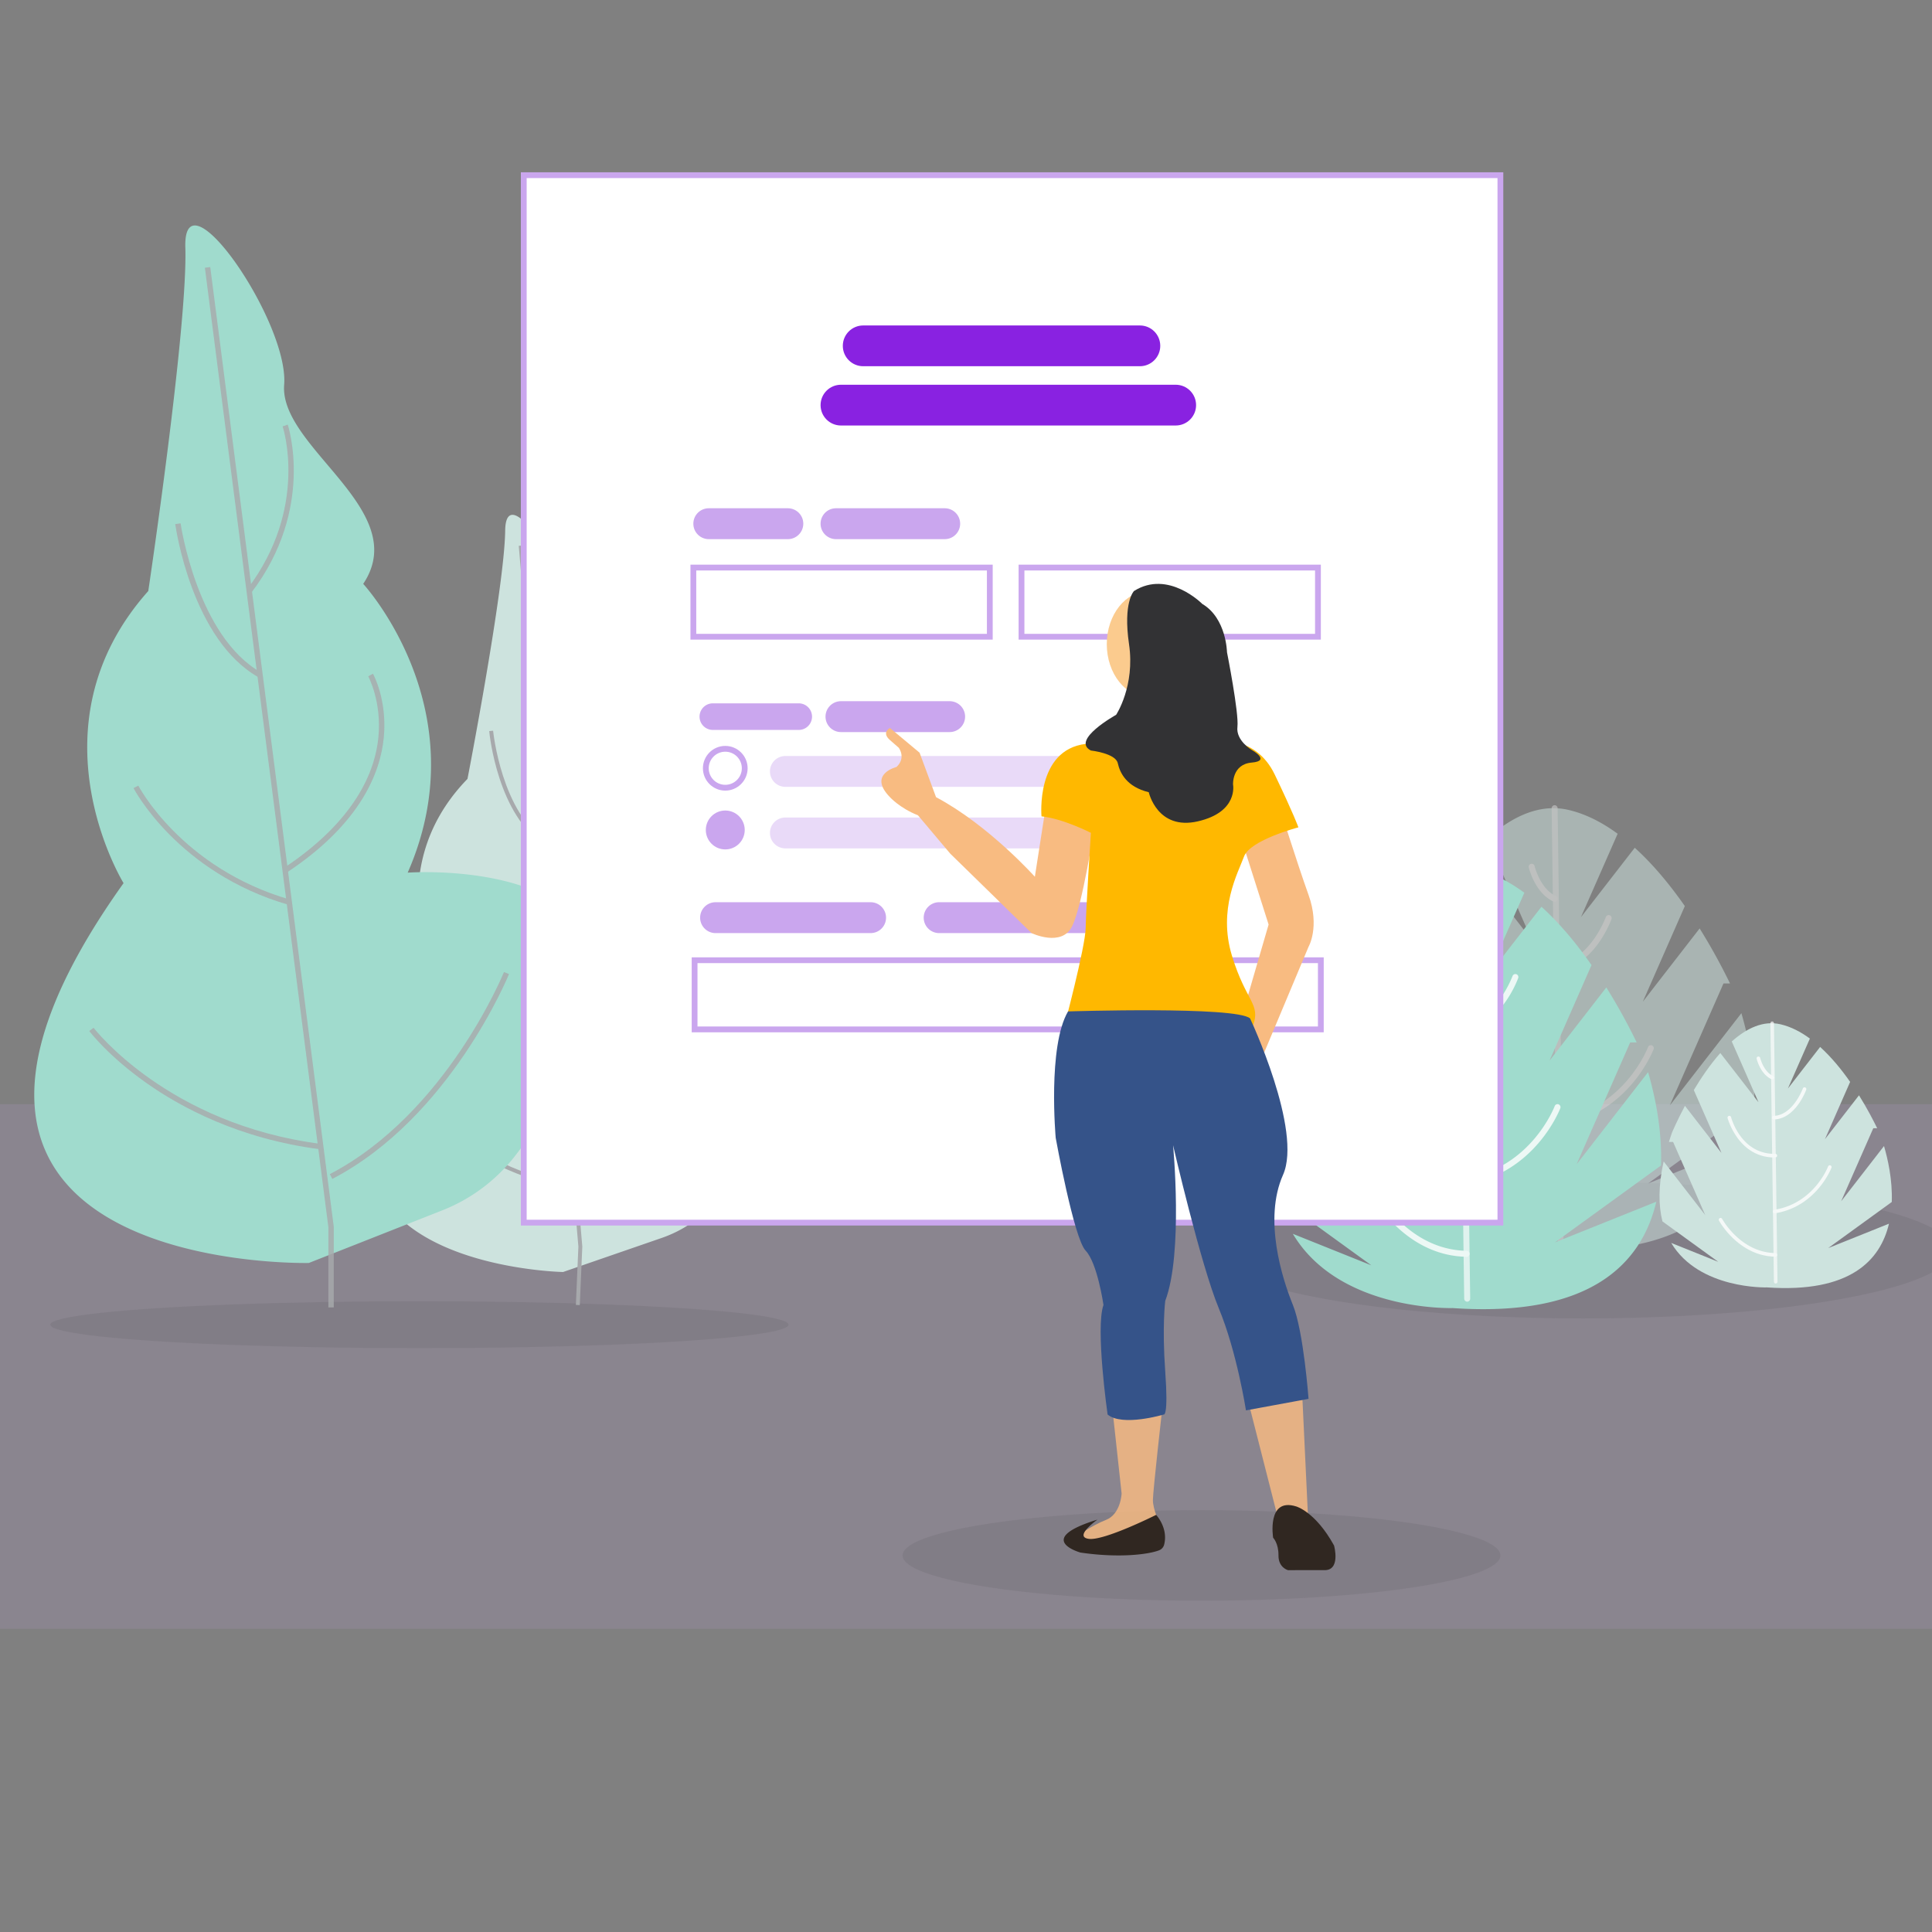 <svg version="1.1" id="Layer_1" xmlns="http://www.w3.org/2000/svg" x="0" y="0" viewBox="0 0 1000 1000" style="enable-background:new 0 0 1000 1000" xml:space="preserve"><rect x="0" y="0" width="1000" height="1000" fill="#808080" stroke="none"/><style>.st1{opacity:.08;fill:#231f20}.st2{fill:#cde3de}.st3{fill:#a7a9ac}.st4{fill:#a0dbcd}.st5{opacity:.82}.st7{fill:#fefefe}.st10{fill:#8922e1}.st11{fill:#caa6ee}.st13{fill:#e9daf8}.st15,.st17{fill:#f8bb81}.st17{opacity:.82}.st18{fill:#302721}</style><switch><g><path style="opacity:.14;fill:#caa6ee" d="M0 571.52h1000v271.55H0z"/><ellipse class="st1" cx="217.09" cy="685.66" rx="191.05" ry="12.14"/><path class="st2" d="M291.44 658.39s-174.8-3.36-63.5-145.81c0 0-33.69-60.31 14.03-109.43 0 0 19.15-98.74 19.51-128.5.35-29.76 37.81 29.55 34.93 53.15-2.88 23.6 46.27 49.19 26.49 76.15 0 0 41.61 49.15 12.03 109.29 0 0 130.07-3.85 35.98 107.99a64.707 64.707 0 0 1-28.39 19.52l-51.08 17.64z"/><path class="st3" d="m300.1 675.52-2.03-.09 1.3-30.18-30.86-362.73 2.02-.17 30.87 362.86z"/><path class="st3" d="M297.63 615.83c-30.36-5.23-51.82-18.04-64.49-27.87-13.75-10.67-20.21-19.96-20.48-20.35l1.67-1.15c.26.37 26.41 37.5 83.64 47.37l-.34 2zM301.64 627.16l-.86-1.84c44.73-20.9 68.52-72.63 68.75-73.15l1.85.83c-.24.54-24.34 52.95-69.74 74.16zM289.62 523.4c-41.14-13.88-56.24-46.08-56.38-46.4l1.84-.84c.14.32 14.91 31.73 55.19 45.32l-.65 1.92zM289.44 511.26l-1.04-1.74c22.11-13.27 35.15-29.71 37.72-47.53 1.94-13.45-2.76-23.11-2.81-23.21l1.81-.91c.21.41 5.01 10.23 3.02 24.28-1.83 12.91-10.03 31.9-38.7 49.11zM282.1 437.4c-24.4-15.1-28.72-57.2-28.89-58.99l2.02-.19c.04.43 4.4 42.89 27.94 57.46l-1.07 1.72zM280.71 405.43l-1.56-1.3c24.72-29.74 16.1-60.41 16.01-60.71l1.94-.57c.1.32 9.05 31.98-16.39 62.58z"/><g><path class="st4" d="M159.86 653.71s-240.39 5.75-95.9-196.6c0 0-49.87-80.88 12.79-151.2 0 0 20.46-136.82 19.18-177.74-1.28-40.92 53.7 38.36 51.15 70.97-2.56 32.61 66.49 64.85 40.92 103.07 0 0 60.1 65.07 23.02 149.47 0 0 178.5-13 55.85 146.26a89.002 89.002 0 0 1-37.85 28.5l-69.16 27.27z"/><g class="st5"><path class="st3" d="M172.76 676.73h-2.79v-41.54l-63.92-496.6 2.77-.36 63.94 496.78z"/><path class="st3" d="M165.83 594.87c-42.02-5.39-72.28-21.72-90.27-34.47-19.52-13.84-28.95-26.23-29.35-26.75l2.23-1.68c.38.5 38.51 49.97 117.74 60.13l-.35 2.77zM172.01 610.2l-1.29-2.47c60.22-31.37 89.84-103.86 90.14-104.59l2.59 1.04c-.3.73-30.31 74.18-91.44 106.02zM149.34 468.33c-57.36-16.64-80.01-59.98-80.23-60.42l2.48-1.27c.22.43 22.37 42.72 78.52 59.01l-.77 2.68zM148.37 451.66l-1.54-2.33c29.59-19.54 46.54-42.9 49.01-67.55 1.87-18.6-5.17-31.59-5.24-31.72l2.44-1.35c.31.55 7.49 13.76 5.59 33.18-1.74 17.84-11.87 44.42-50.26 69.77zM133.91 350.61c-34.43-19.3-42.86-76.9-43.2-79.34l2.76-.39c.08.58 8.59 58.68 41.8 77.3l-1.36 2.43zM130.11 306.76l-2.22-1.69c32.2-42.34 18.54-83.96 18.4-84.38l2.64-.9c.14.43 14.31 43.41-18.82 86.97z"/></g></g><g><ellipse class="st1" cx="819.42" cy="647.1" rx="191.05" ry="35.32"/><g style="opacity:.53"><path class="st2" d="m908.01 572.74-54.92 39.81 52.5-21.07c-7.45 31.63-33.56 60.04-105.43 55.04 0 0-58.66 1.92-82.7-38.43l40.62 16.3-48.2-34.92c-3.43-13.71-3.63-30.72 1.05-51.8l35.9 46.29-27.74-63.09h-3.66c.79-2.53 1.64-5.1 2.56-7.74 0 0 4.14-9.98 11.33-23.47l31.54 40.66-23.88-54.28c6.41-10.7 14.18-22.14 22.91-32l32.98 42.54-23.1-52.53c12.81-11.42 27.18-18.32 42.12-14.83 8.95 2.09 17.45 6.5 25.4 12.33l-18.99 43.16 27.85-35.91c9.8 8.87 18.54 19.61 25.92 30.19l-21.75 49.49 29.41-37.92a310.694 310.694 0 0 1 15.72 28.47h-3.37l-27.74 63.08 37-47.69c3.11 10.55 7.39 28.95 6.67 48.32z"/><g class="st5"><g class="st5"><path class="st7" d="M807.72 643.22c-.85 0-1.54-.68-1.55-1.53l-3.05-223.35c-.01-.86.67-1.56 1.53-1.57h.02c.85 0 1.54.68 1.55 1.53l3.05 223.35c.01.86-.67 1.56-1.53 1.57h-.02z"/></g><path class="st7" d="M807.4 619.98h-.02c-31.96-.48-48.51-30.87-48.67-31.18a1.553 1.553 0 0 1 2.74-1.46c.16.29 15.88 29.08 45.98 29.54.86.01 1.54.72 1.53 1.57-.02.85-.71 1.53-1.56 1.53zM806.89 582.51c-.75 0-1.41-.54-1.53-1.31a1.55 1.55 0 0 1 1.29-1.78c34.14-5.48 46.25-37.11 46.36-37.43.3-.8 1.19-1.22 1.99-.92.8.3 1.21 1.19.92 1.99-.12.34-12.87 33.65-48.78 39.41-.09.04-.17.04-.25.04zM806.59 534.26c-31.11 0-40.34-33.67-40.43-34.02-.22-.83.28-1.68 1.1-1.9.82-.22 1.68.28 1.9 1.1.35 1.31 8.73 31.7 37.41 31.7.26 0 .53 0 .79-.01h.03c.84 0 1.53.67 1.55 1.52.02.86-.67 1.57-1.52 1.58-.27.03-.55.03-.83.03zM806.19 501.4c-.84 0-1.53-.67-1.55-1.51-.02-.86.65-1.57 1.51-1.59 16.39-.44 24.95-23.41 25.03-23.64.29-.8 1.19-1.22 1.99-.93.8.29 1.22 1.18.93 1.99-.37 1.03-9.36 25.19-27.87 25.68h-.04zM804.67 466.78c-.22 0-.45-.05-.66-.15-9.57-4.54-12.59-17.12-12.72-17.65-.19-.83.32-1.67 1.16-1.86.83-.19 1.67.32 1.86 1.16.03.12 2.82 11.66 11.02 15.55.77.37 1.1 1.29.74 2.07-.26.55-.82.88-1.4.88z"/></g></g><path class="st4" d="m859.72 603.27-54.92 39.81 52.5-21.07c-7.45 31.63-33.56 60.04-105.43 55.04 0 0-58.66 1.92-82.7-38.43l40.62 16.3-48.2-34.92c-3.43-13.71-3.63-30.72 1.05-51.8l35.9 46.29-27.74-63.09h-3.66c.79-2.53 1.64-5.1 2.56-7.74 0 0 4.14-9.98 11.33-23.47l31.54 40.66-23.88-54.28c6.41-10.7 14.18-22.14 22.91-32l32.98 42.54-23.1-52.53c12.81-11.42 27.18-18.32 42.12-14.83 8.95 2.09 17.45 6.5 25.4 12.33l-19 43.16 27.85-35.91c9.8 8.87 18.54 19.61 25.92 30.19l-21.75 49.49 29.41-37.92a310.694 310.694 0 0 1 15.72 28.47h-3.37l-27.74 63.08 37-47.69c3.11 10.55 7.39 28.95 6.68 48.32z"/><g class="st5"><g class="st5"><path class="st7" d="M759.42 673.75c-.85 0-1.54-.68-1.55-1.53l-3.05-223.35c-.01-.86.67-1.56 1.53-1.57h.02c.85 0 1.54.68 1.55 1.53l3.05 223.35c.01.86-.67 1.56-1.53 1.57h-.02z"/></g><path class="st7" d="M759.11 650.51h-.02c-31.96-.48-48.51-30.87-48.67-31.18a1.553 1.553 0 0 1 2.74-1.46c.16.29 15.88 29.08 45.98 29.54.86.01 1.54.72 1.53 1.57-.02.85-.72 1.53-1.56 1.53zM758.59 613.04c-.75 0-1.41-.54-1.53-1.31a1.55 1.55 0 0 1 1.29-1.78c34.14-5.48 46.25-37.11 46.36-37.43.3-.8 1.19-1.22 1.99-.92.8.3 1.21 1.19.92 1.99-.12.34-12.87 33.65-48.78 39.41-.08.04-.16.04-.25.04zM758.3 564.79c-31.11 0-40.34-33.67-40.43-34.02-.22-.83.28-1.68 1.1-1.9.82-.22 1.68.28 1.9 1.1.35 1.31 8.73 31.7 37.41 31.7.26 0 .53 0 .79-.01h.03c.84 0 1.53.67 1.55 1.52.02.86-.67 1.57-1.52 1.58-.27.03-.56.03-.83.03zM757.9 531.93c-.84 0-1.53-.67-1.55-1.51-.02-.86.65-1.57 1.51-1.59 16.39-.44 24.95-23.41 25.03-23.64.29-.8 1.19-1.22 1.99-.93.8.29 1.22 1.18.93 1.99-.37 1.03-9.36 25.19-27.87 25.68h-.04zM756.38 497.31c-.22 0-.45-.05-.66-.15-9.57-4.54-12.59-17.12-12.72-17.65-.19-.83.32-1.67 1.16-1.86.83-.19 1.67.32 1.86 1.16.03.12 2.82 11.66 11.02 15.55.77.37 1.1 1.29.74 2.07-.27.55-.82.88-1.4.88z"/></g><g><path class="st2" d="M979.18 622.15 946.28 646l31.45-12.62c-4.46 18.95-20.1 35.97-63.16 32.98 0 0-35.14 1.15-49.55-23.02l24.33 9.77-28.88-20.92c-2.05-8.22-2.17-18.4.63-31.03l21.51 27.73L866 591.08h-2.19c.47-1.51.99-3.06 1.53-4.64 0 0 2.48-5.98 6.78-14.06l18.89 24.36-14.3-32.52c3.84-6.41 8.49-13.26 13.73-19.17l19.76 25.48-13.84-31.47c7.68-6.84 16.28-10.98 25.23-8.89 5.36 1.25 10.46 3.89 15.21 7.39l-11.38 25.86 16.68-21.52c5.87 5.32 11.11 11.75 15.53 18.09l-13.03 29.65 17.62-22.71c4.36 6.99 7.58 13.27 9.41 17.05h-2.02l-16.62 37.79 22.17-28.57c1.88 6.32 4.45 17.34 4.02 28.95z"/><g class="st5"><g class="st5"><path class="st7" d="M919.1 664.37c-.51 0-.92-.41-.93-.92l-1.83-133.81c-.01-.51.4-.93.92-.94h.01c.51 0 .92.41.93.92l1.83 133.81c.01.51-.4.93-.92.94h-.01z"/></g><path class="st7" d="M918.91 650.45h-.01c-19.14-.29-29.06-18.5-29.16-18.68a.938.938 0 0 1 .38-1.26.936.936 0 0 1 1.26.38c.09.17 9.52 17.42 27.55 17.7.51.01.92.43.92.94-.02.52-.44.92-.94.92zM918.6 628.01c-.45 0-.84-.32-.92-.78a.92.92 0 0 1 .77-1.06c20.46-3.28 27.71-22.23 27.78-22.42a.926.926 0 1 1 1.74.64c-.07.2-7.71 20.16-29.22 23.61-.05 0-.1.01-.15.01zM918.42 599.1c-18.64 0-24.16-20.17-24.22-20.38-.13-.5.17-1 .66-1.14.49-.13 1 .17 1.14.66.21.78 5.23 18.99 22.41 18.99h.5c.51 0 .92.4.93.91.01.51-.4.94-.91.95-.18.01-.34.01-.51.01zM918.18 579.41c-.5 0-.91-.4-.93-.9-.01-.51.39-.94.9-.95 9.82-.26 14.95-14.02 15-14.16a.94.94 0 0 1 1.19-.56c.48.18.73.71.56 1.19-.22.62-5.61 15.09-16.69 15.39-.01-.01-.02-.01-.03-.01zM917.27 558.67c-.13 0-.27-.03-.4-.09-5.73-2.72-7.54-10.25-7.62-10.57a.93.93 0 1 1 1.81-.43c.02.07 1.69 6.99 6.6 9.32.46.22.66.77.44 1.24a.91.91 0 0 1-.83.53z"/></g></g></g><path d="M533.87 564.21v39s147.69 4.48 151.52-10.87v-28.13H533.87z" style="fill:#6f7070"/><g><path style="fill:#fff;stroke:#caa6ee;stroke-width:3;stroke-miterlimit:10" d="M271.1 90.67h505.5v542.16H271.1z"/><path class="st10" d="M590 189.56H446.79c-5.83 0-10.55-4.72-10.55-10.55 0-5.83 4.72-10.55 10.55-10.55H590c5.83 0 10.55 4.72 10.55 10.55 0 5.82-4.73 10.55-10.55 10.55z"/><path class="st11" d="M407.79 279.06h-40.92c-4.41 0-7.99-3.58-7.99-7.99s3.58-7.99 7.99-7.99h40.92c4.41 0 7.99 3.58 7.99 7.99s-3.58 7.99-7.99 7.99zM488.98 279.06h-56.26c-4.41 0-7.99-3.58-7.99-7.99s3.58-7.99 7.99-7.99h56.26c4.41 0 7.99 3.58 7.99 7.99s-3.57 7.99-7.99 7.99zM450.62 482.97h-80.24c-4.41 0-7.99-3.58-7.99-7.99s3.58-7.99 7.99-7.99h80.24c4.41 0 7.99 3.58 7.99 7.99a7.98 7.98 0 0 1-7.99 7.99zM566.34 482.97H486.1c-4.41 0-7.99-3.58-7.99-7.99s3.58-7.99 7.99-7.99h80.24c4.41 0 7.99 3.58 7.99 7.99a7.98 7.98 0 0 1-7.99 7.99zM491.54 378.92h-56.26c-4.41 0-7.99-3.58-7.99-7.99s3.58-7.99 7.99-7.99h56.26c4.41 0 7.99 3.58 7.99 7.99s-3.58 7.99-7.99 7.99z"/><path d="M572.09 407.28H403.95c-4.41 0-7.99-3.58-7.99-7.99s3.58-7.99 7.99-7.99h168.14c4.41 0 7.99 3.58 7.99 7.99s-3.58 7.99-7.99 7.99z" style="fill:none;stroke:#fff;stroke-miterlimit:10"/><path class="st13" d="M574.65 439.12H406.51c-4.41 0-7.99-3.58-7.99-7.99s3.58-7.99 7.99-7.99h168.14c4.41 0 7.99 3.58 7.99 7.99 0 4.42-3.58 7.99-7.99 7.99zM574.65 407.28H406.51c-4.41 0-7.99-3.58-7.99-7.99s3.58-7.99 7.99-7.99h168.14c4.41 0 7.99 3.58 7.99 7.99s-3.58 7.99-7.99 7.99z"/><path class="st11" d="M413.43 377.81h-44.47a6.88 6.88 0 1 1 0-13.76h44.47a6.88 6.88 0 1 1 0 13.76z"/><path class="st10" d="M608.54 220.24H435.28c-5.83 0-10.55-4.72-10.55-10.55 0-5.83 4.72-10.55 10.55-10.55h173.26c5.83 0 10.55 4.72 10.55 10.55 0 5.83-4.73 10.55-10.55 10.55z"/><path class="st11" d="M513.82 331.07H357.38v-38.8h156.44v38.8zm-153.44-3h150.44v-32.8H360.38v32.8zM685.16 534.31H358.02v-38.8h327.14v38.8zm-324.14-3h321.14v-32.8H361.02v32.8zM683.67 331.07H527.23v-38.8h156.44v38.8zm-153.44-3h150.44v-32.8H530.23v32.8zM375.4 409.22c-6.38 0-11.57-5.19-11.57-11.57s5.19-11.57 11.57-11.57 11.57 5.19 11.57 11.57-5.19 11.57-11.57 11.57zm0-20.14c-4.73 0-8.57 3.84-8.57 8.57s3.84 8.57 8.57 8.57 8.57-3.84 8.57-8.57-3.85-8.57-8.57-8.57z"/><circle class="st11" cx="375.4" cy="429.59" r="10.07"/></g><g><ellipse class="st1" cx="621.89" cy="805.09" rx="154.72" ry="23.43"/><ellipse cx="594.61" cy="333.41" rx="21.74" ry="27.49" style="fill:#fbcb8e"/><path class="st15" d="m643.2 436.34 13.43 42.2-19.18 65.85 8.74 19.82 31.11-74.16s5.97-10.23 0-26.85-15.56-47.31-15.56-47.31l-18.54 20.45zM541.54 415.88l-5.9 37.93s-23.87-26.71-51.15-41.2l-8.52-23.02-15.34-12.79s-4.55 2.27 0 6.25l4.55 3.98s3.98 5.11-1.14 9.95c0 0-15.06 3.69-3.41 15.63 0 0 5.11 5.68 14.49 9.38l16.76 19.89 42.05 41.09s15.63 7.5 21.03-3.59c5.4-11.08 11.37-50.58 11.37-50.58l-24.79-12.92z"/><path d="M591.63 383.63s20.74 21.88 38.08 0c0 0 20.17-3.41 30.12 17.33s12.22 27.28 12.22 27.28-25.01 6.54-28.13 15.06c-3.13 8.52-13.64 27.28-6.25 51.43 7.39 24.15 15.06 24.72 10.8 36.37 0 0-30.26-3.13-41.27 0 0 0-39.14-14.49-56.76 1.7 0 0 11.37-42.62 11.51-52.57s2.7-49.16 2.7-49.16-14.49-7.39-25.57-8.52c0 0-3.13-34.38 22.87-37.51-.02.01 11.21-7.09 29.68-1.41z" style="fill:#ffb800"/><path class="st17" d="m575.86 730.01 4.69 43.05s-.43 10.66-8.1 13.64c-7.67 2.98-15.77 8.95-15.77 8.95s2.56 7.25 19.18 2.98c16.62-4.26 24.29-10.23 24.29-10.23s-3.41-7.25-3.41-11.93 5.11-49.87 5.11-49.87l-25.99 3.41z"/><path class="st18" d="M568.04 786.55s-12.5 8.81-4.55 9.95c7.96 1.14 34.92-12.41 34.92-12.41s6.36 6.74 4.15 15.4a4.273 4.273 0 0 1-2.55 2.92c-5.4 2.14-20.74 4.15-40.77 1.19-.01 0-24.44-6.82 8.8-17.05z"/><path class="st17" d="m646.18 725.75 17.05 66.91 14.07-1.7-3.41-72.03z"/><path class="st18" d="M658.97 795.93s-3.41-21.03 11.93-16.2c0 0 9.95 2.69 19.61 20.24 0 0 3.69 13.29-5.4 12.72l-18.47.02s-4.97-1.3-4.9-7.62c.07-6.32-2.77-9.16-2.77-9.16z"/><path d="M647.04 527.13s27.28 57.97 17.05 80.98c-10.23 23.02-.43 53.7 5.11 67.34s8.1 48.59 8.1 48.59l-32.39 5.97s-4.69-30.26-14.07-52.85-23.66-84.39-23.66-84.39 5.33 55.84-4.05 80.56c0 0-1.7 13.21 0 36.66 1.7 23.44-.76 22.16-.76 22.16s-21.41 6.42-29.08.01c0 0-6.39-44.77-2.13-56.7 0 0-3.13-21.74-9.24-28.13s-15.49-58.39-15.49-58.39-4.26-47.32 6.39-65.43c.02-.01 86.97-2.78 94.22 3.62z" style="fill:#355389"/><path d="M586.94 305.92s-5.75 5.75-2.56 27.49c3.2 21.74-6.68 36.58-6.68 36.58s-23.58 13.07-13.07 18.47c0 0 12.79 1.42 13.92 6.54 1.14 5.11 4.55 12.22 16.05 15.06 0 0 4.4 19.89 25.43 15.06s18.19-19.04 18.19-19.04-.57-10.51 9.66-11.37c10.23-.85 0-6.54 0-6.54s-8.24-4.83-7.39-11.93c.85-7.1-5.4-38.64-5.4-38.64s-.28-17.62-12.79-25.01c.01 0-17.6-17.9-35.36-6.67z" style="fill:#323234"/></g></g></switch></svg>